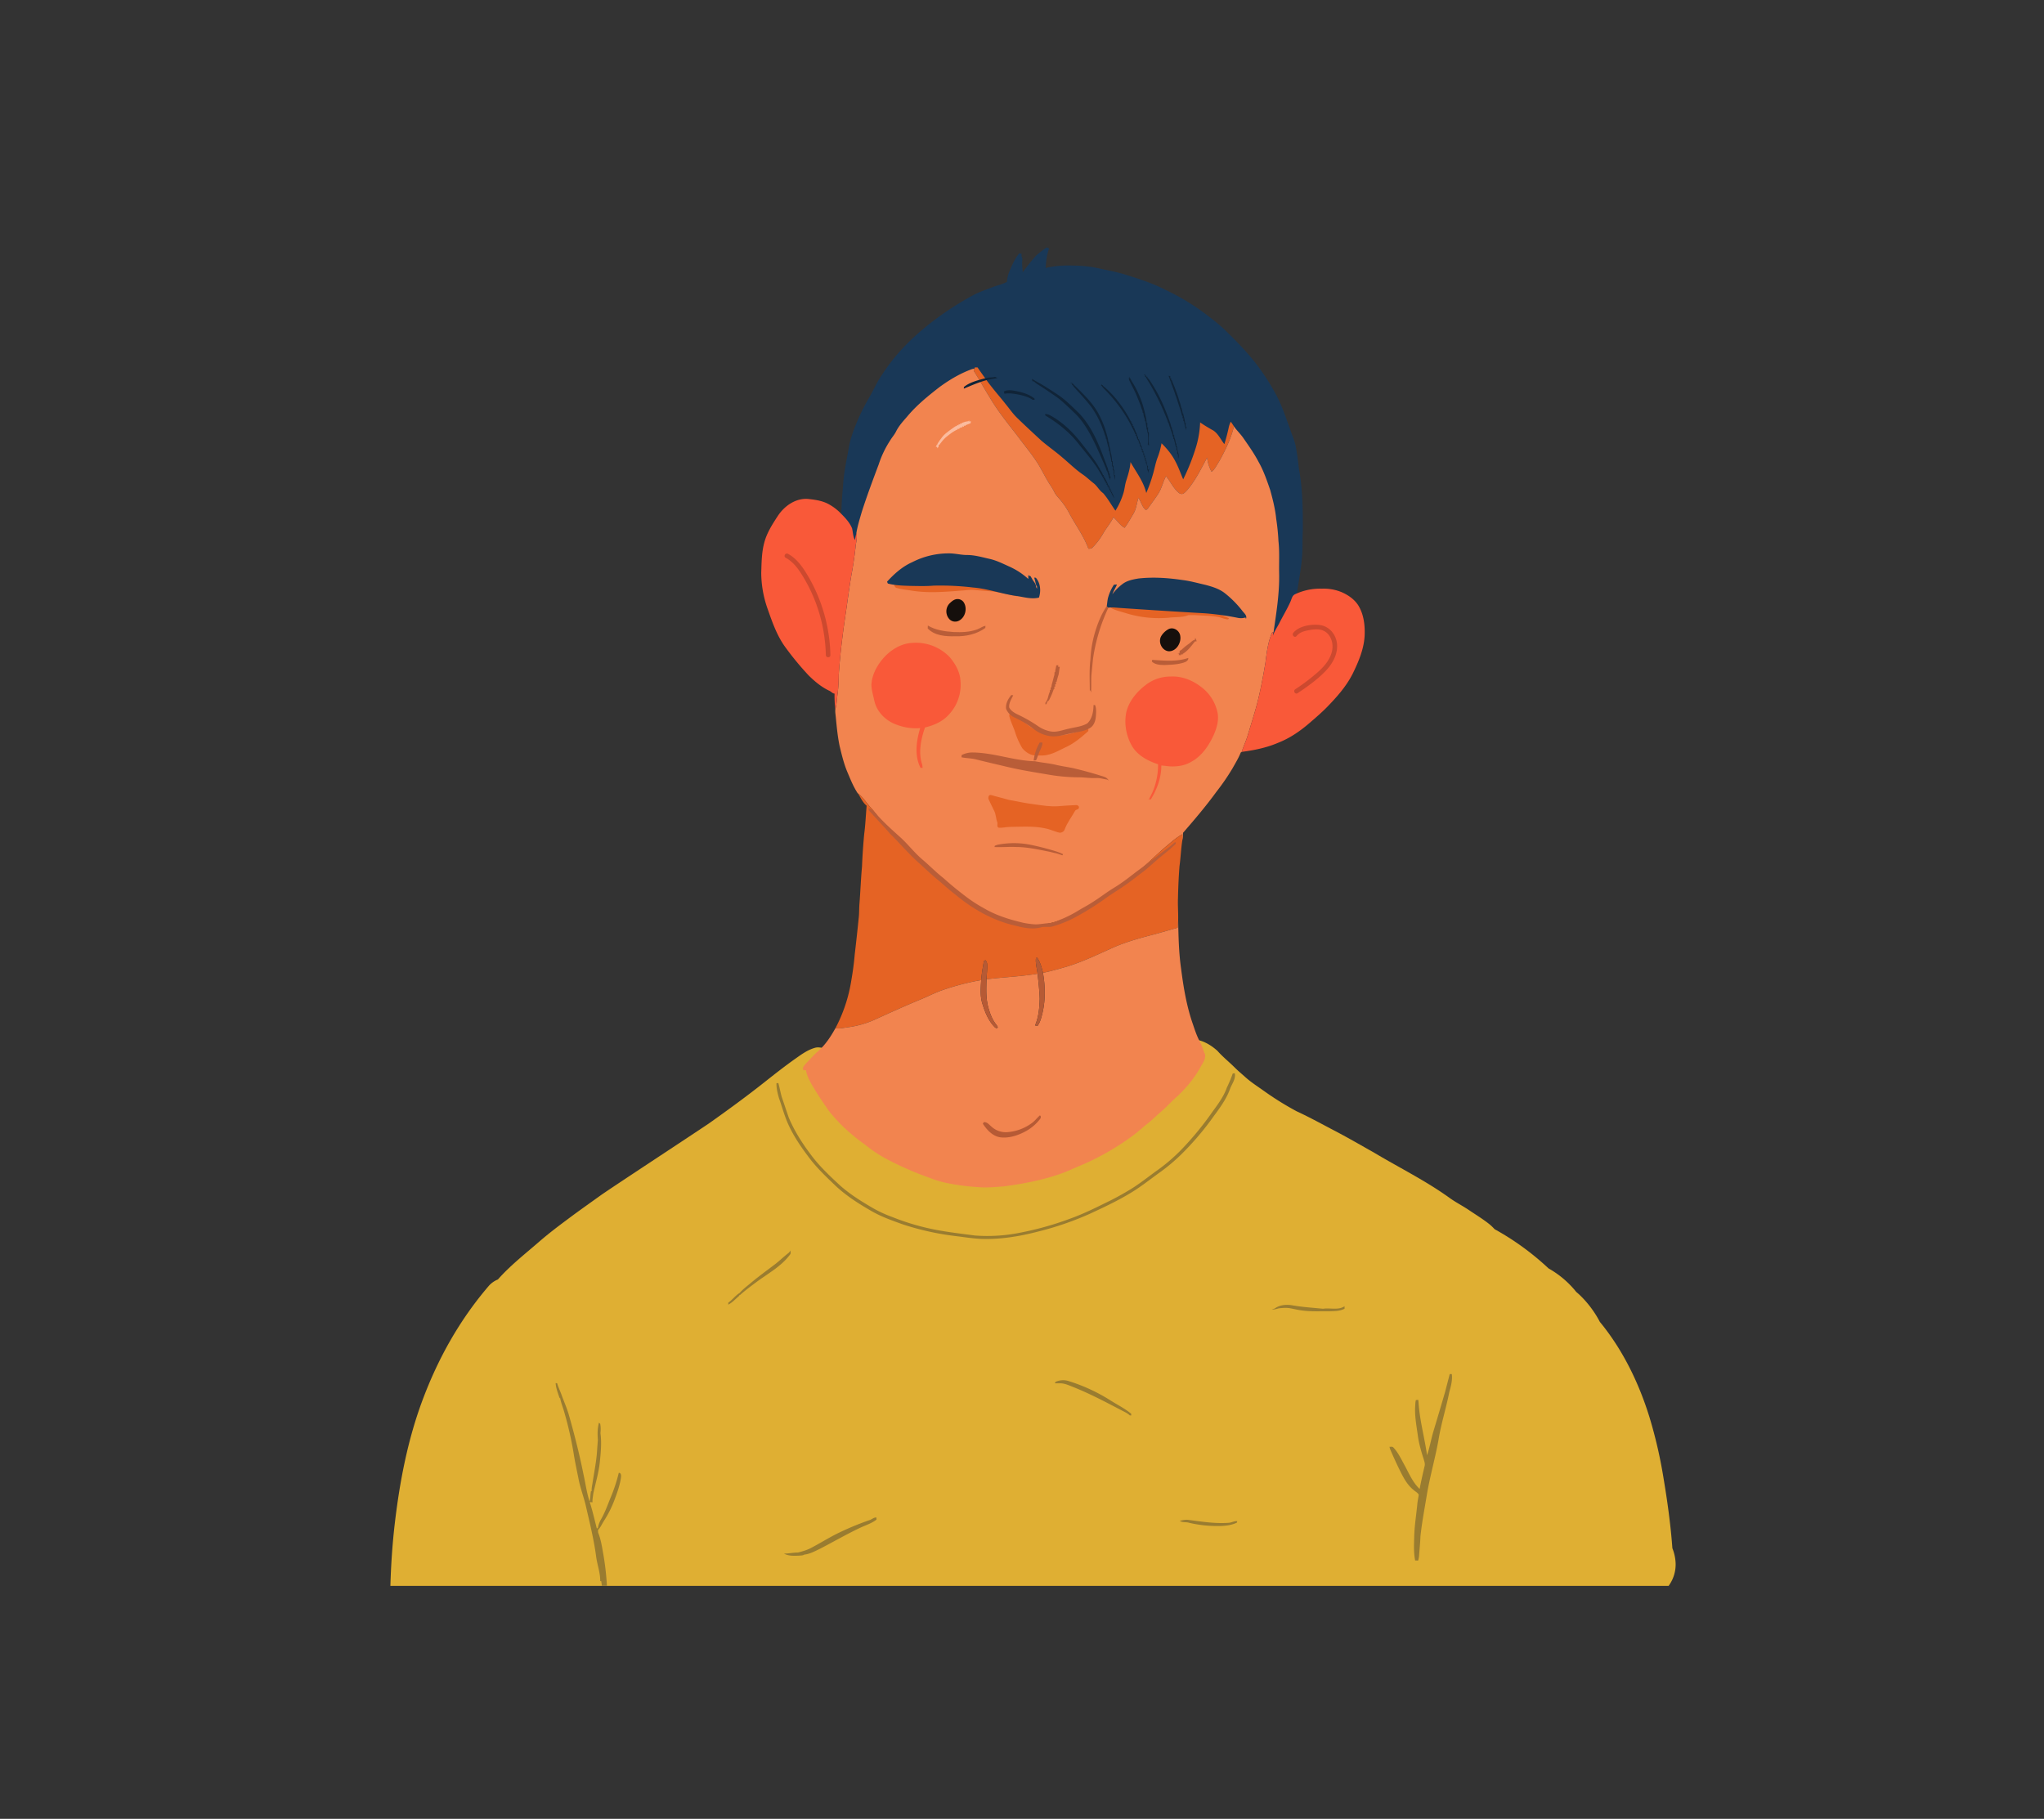 <?xml version="1.0" encoding="utf-8"?>
<svg xmlns="http://www.w3.org/2000/svg" viewBox="0 0 2121 1887.494">
  <rect x="0" y="0" width="2121" height="1887.494" fill="#333333" stroke="none"/>
  <defs>
    <style>.cls-1{fill:#193857}.cls-4{fill:#e56324}.cls-5{fill:#f2844f}.cls-6{fill:#f95939}.cls-7{fill:#b65a35}.cls-8{fill:#997c30}.cls-9{fill:#102438}.cls-11{fill:#150f0c}.cls-12{fill:#b95d38}.cls-13{fill:#cc492f}</style>
  </defs>
  <g id="art">
    <path class="cls-1" d="M1086.032 256.81c.971.216 2.078.351 2.5 1.434-2.397 6.313-3.057 13.128-3.48 19.823a106.425 106.425 0 0 1 28.669-2.428 119.158 119.158 0 0 1 26.176 2.802c9.705 2.102 19.513 3.853 28.995 6.895 13.908 4.362 27.888 8.852 40.832 15.651a232.787 232.787 0 0 1 39.329 23.446c7.722 5.772 15.436 11.623 22.386 18.342 13.725 13.367 27.164 27.204 38.062 43.038a232.012 232.012 0 0 1 14.315 23.143c6.13 11.05 9.983 23.152 14.417 34.934 1.95 6.472 5.008 12.587 6.298 19.258 1.473 7.571 2.468 15.23 3.272 22.904 4.012 21.535 4.171 43.524 4.092 65.353-.621 9.267.071 18.582-.94 27.825-.652 9.25-2.412 18.374-3.765 27.537-1.696 11.313-5.024 22.483-4.705 34.01 1.305.653 2.682 1.537 4.227 1.194 1.974-.095 3.081-1.886 4.243-3.224 6.473-2.101 3.806-12.554 8.041-16.185-2.15 8.63-5.644 16.862-8.917 25.118-3.908 8.32-7.523 16.901-13.167 24.234-5.485 7.157-10.78 14.648-17.945 20.253-9.33 7.706-18.573 16.909-30.913 19.282-9.012.565-18.303.318-26.908-2.707-8.694-3.097-17.173-6.767-25.89-9.792-7.715-2.691-15.54-5.064-23.207-7.89-10.596-3.893-21.575-6.568-32.346-9.896-22.076-6.942-43.34-16.217-65.52-22.864-28.398-8.813-57.974-12.969-87.43-16.464-17.411-2.03-34.941-.852-52.352.502-15.78 1.274-31.566 3.184-46.963 6.958q-15.322 3.678-30.229 8.837c-3.248.82-6.783 2.444-10.103 1.138-2.667-1.075-2.905-4.29-3.558-6.687-3.877-18.2-6.44-36.646-8.79-55.1-2.539-19.226-2.244-38.667-1.663-58.012a298.913 298.913 0 0 1 1.632-34.186c.517-10.93 2.468-21.702 4.538-32.425 1.313-6.56 2.157-13.24 4.235-19.617a206.242 206.242 0 0 1 17.738-39.455c5.039-8.566 8.9-17.81 14.704-25.922 14.17-21.933 33.174-40.323 53.984-55.911a322.25 322.25 0 0 1 39.71-25.515c6.45-3.432 13.4-5.772 20.198-8.391 4.976-1.943 10.302-2.97 15.023-5.533a33.599 33.599 0 0 1 2.683-11.058c2.675-6.56 5.636-13.184 10.222-18.645.581.167 1.735.509 2.317.676l-.128 2.595c1.553 1.927.677 4.38.7 6.6 0 3.32.39 6.624.582 9.936a216.016 216.016 0 0 1 13.932-17.443 133.136 133.136 0 0 1 10.867-8.367Z"/>
    <path d="M841.378 1095.47c-.223-1.153.199-1.528 1.273-1.122.215 1.13-.207 1.505-1.273 1.123Z" style="fill:#fff"/>
    <path d="M1731.464 1645.788a37.717 37.717 0 0 0 7.267-23.964 47.005 47.005 0 0 0-3.36-15.154c-1.777-24.692-5.268-49.47-9.364-73.858a479.417 479.417 0 0 0-14.3-61.794c-10.99-35.677-27.768-70.325-51.594-99.231-.382-.725-.759-1.452-1.156-2.17a107.995 107.995 0 0 0-18.583-24.603 85.064 85.064 0 0 0-4.793-4.345 98.702 98.702 0 0 0-28.703-24.366 277.776 277.776 0 0 0-55.975-40.701 49.433 49.433 0 0 0-6.97-6.41c-6.225-4.785-12.944-8.877-19.432-13.272-6.536-4.434-13.622-7.985-20.047-12.579-24.663-17.825-52.034-31.319-78.106-46.859-13.415-7.61-26.766-15.317-40.411-22.514-13.462-6.998-26.726-14.402-40.523-20.755a312.311 312.311 0 0 1-34.296-21.384c-6.361-4.498-12.961-8.717-18.765-13.94-3.638-3.264-7.412-6.384-10.875-9.824-5.97-5.963-12.618-11.225-18.207-17.57-6.48-5.78-14.306-10.628-23.095-11.655-6.576-.605-13.176.326-19.768.255-14.02 1.592-28.135.764-42.186.223-12.483-.12-24.962-.209-37.433-.74a237 237 0 0 0-23.876.397c-21.5 1.252-43.022 2.118-64.47 4.108-21.327 1.943-42.623 4.22-63.951 6.21a570.425 570.425 0 0 1-58.714 1.258c-22.021-.557-43.985-4.554-66.014-1.99-6.177 1.29-12.108-3.002-18.27-1.147-7.548 2.166-14.004 6.894-20.333 11.385-10.979 7.738-21.51 16.068-32.044 24.393-18.767 14.831-38.07 28.93-57.59 42.735-22.73 15.286-97.35 64.207-111.489 74.03-11.719 8.424-23.55 16.711-35.1 25.389-10.016 7.444-19.963 14.99-29.393 23.19-14.612 12.707-30.06 24.71-42.9 39.26a24.89 24.89 0 0 0-9.398 6.6c-30.19 35.206-52.506 75.006-68.72 118.368-15.408 41.206-23.713 84.431-28.836 128.014-2.538 21.586-3.975 43.287-4.597 65.01Z" style="fill:#dfaf33"/>
    <path class="cls-4" d="M1011.523 381.283c.709-.008 2.134-.016 2.843-.023 3.327 4.967 6.862 9.8 10.357 14.656 6.05 8.216 12.85 15.85 19.162 23.86 3.838 4.665 7.23 9.704 11.6 13.916 8.224 7.969 16.639 15.739 25.038 23.525 7.157 6.138 14.943 11.496 22.052 17.69 7.078 5.939 13.654 12.523 21.328 17.73 3.893 2.682 7.237 6.058 11.01 8.916 3.734 2.93 5.78 7.46 9.729 10.166 4.928 5.565 8.463 12.205 12.81 18.223a75.565 75.565 0 0 0 8.582-19.178c1.034-3.925 1.369-8.01 2.61-11.886 2.039-6.306 4.005-12.722 4.443-19.378 5.852 10.47 13.558 20.206 16.352 32.1a157.15 157.15 0 0 0 6.552-18.12c1.847-5.939 2.835-12.117 4.952-17.976a80.232 80.232 0 0 0 4.347-15.517c5.629 5.59 10.795 11.759 14.394 18.868 3.216 5.955 5.397 12.38 8.08 18.574a222.888 222.888 0 0 0 13.717-34.886 100.34 100.34 0 0 0 3.846-24.178 151.96 151.96 0 0 0 13.605 8.335c5.255 3.408 7.739 9.466 11.56 14.187 1.743-5.66 3.28-11.392 4.506-17.188a23.275 23.275 0 0 1 2.133-6.074c1.195 1.552 2.246 3.208 3.312 4.864-3.144 12.865-8.956 24.966-15.444 36.47-2.444 3.614-4.196 7.905-7.747 10.612a39.04 39.04 0 0 1-4.649-14.728c-5.382 10.007-10.413 20.293-17.204 29.448-2.094 2.651-4.124 5.446-6.815 7.516-1.64 1.36-4.052.835-5.525-.494-5.62-4.673-8.478-11.615-13.12-17.108-3.16 5.827-4.394 12.522-8.009 18.127-3.176 4.968-6.767 9.657-10.158 14.474-.844 1.034-2.094 3.112-3.575 1.814-3.32-3.303-4.203-8.2-6.902-11.95-1.751 5.534-2.157 11.584-5.262 16.632-2.922 4.856-5.637 9.864-9.052 14.401-4.825-2.523-7.563-7.467-11.64-10.898-2.865 6.082-7.403 11.121-10.691 16.94a68.44 68.44 0 0 1-10.986 14.458c-1.083 1.218-2.747 1.25-4.236 1.25-4.792-13.032-13.136-24.25-19.656-36.398a78.514 78.514 0 0 0-9.171-13.868c-2.118-2.644-4.705-4.96-6.266-8.01a57.572 57.572 0 0 0-4.1-7.14c-4.983-7.436-8.749-15.596-13.414-23.223-5.764-8.965-12.587-17.172-18.94-25.707-10.548-13.94-21.909-27.37-30.738-42.512-5.772-9.124-10.819-18.685-16.758-27.697.239-.796 1.043-3.304 1.138-3.615Z"/>
    <path class="cls-5" d="M1008.88 382.955c.566-.111 1.688-.326 2.245-.43-.254.789-.501 1.577-.74 2.373 5.939 9.012 10.986 18.573 16.758 27.697 8.83 15.142 20.19 28.572 30.738 42.512 6.353 8.535 13.176 16.742 18.94 25.707 4.665 7.627 8.43 15.787 13.414 23.222a57.572 57.572 0 0 1 4.1 7.142c1.56 3.049 4.148 5.365 6.266 8.009a78.514 78.514 0 0 1 9.171 13.868c6.52 12.149 14.863 23.366 19.656 36.398 1.489 0 3.153-.031 4.235-1.25a68.44 68.44 0 0 0 10.987-14.457c3.288-5.82 7.826-10.86 10.692-16.941 4.076 3.43 6.814 8.375 11.639 10.899 3.415-4.538 6.13-9.546 9.052-14.402 3.105-5.048 3.51-11.098 5.262-16.631 2.699 3.75 3.582 8.646 6.902 11.95 1.481 1.297 2.731-.78 3.575-1.815 3.391-4.817 6.982-9.506 10.158-14.474 3.615-5.605 4.849-12.3 8.01-18.127 4.64 5.493 7.499 12.435 13.12 17.108 1.472 1.33 3.884 1.855 5.524.494 2.691-2.07 4.721-4.865 6.815-7.516 6.791-9.155 11.822-19.441 17.204-29.448a39.04 39.04 0 0 0 4.65 14.728c3.55-2.707 5.302-6.998 7.746-10.612 6.488-11.504 12.3-23.605 15.444-36.47 2.946 4.259 6.783 7.81 9.729 12.077 5.557 8.033 11.233 16.018 15.779 24.688 5.254 9.218 8.67 19.313 12.117 29.304 2.69 9.8 5.206 19.72 6.21 29.855a228.159 228.159 0 0 1 2.348 23.262c1.218 10.851.478 21.79.685 32.68.525 20.78-2.85 41.367-5.812 61.859 0 0-1.083.008-1.377.008-4.435 9.967-5.653 20.906-7.03 31.606-2.412 14.425-5.135 28.811-8.757 42.99-2.826 10.31-6.01 20.516-9.14 30.746-1.735 6.409-4.705 12.38-6.68 18.709-.246.159-.755.493-1.002.66-2.27 5.669-5.47 10.907-8.455 16.225a229.465 229.465 0 0 1-16.83 24.537c-10.755 14.823-22.657 28.771-34.639 42.6-.151 2.38.335 4.864-.613 7.18.048-1.902-.032-3.797-.12-5.684-6.726 3.647-12.331 8.98-18.238 13.79-15.437 13.485-29.64 28.516-46.676 40.084-7.667 5.047-14.745 10.954-22.674 15.588-6.226 3.86-12.276 8.016-18.685 11.583a107.437 107.437 0 0 1-19.138 7.874c-8.734 2.643-17.579 5.238-26.734 5.827-9.147.916-18.207-1.09-27.068-3.12a118.01 118.01 0 0 1-23.963-10.23c-11.83-5.98-23.278-12.938-33.222-21.774-17.928-15.469-34.702-32.187-51.469-48.882-9.418-8.32-17.944-17.578-26.263-26.964-2.978-3.686-5.581-7.683-8.877-11.098-4.634-4.976-8.129-11.178-13.685-15.19l-.168-.096c-4.195-6.377-7.133-13.47-10.063-20.484-4.052-9.155-6.376-18.915-8.71-28.604-2.053-9.904-2.992-19.99-3.964-30.046-.246-2.69-.764-5.405-.453-8.104 1.584-5.398 1.552-11.074 2.444-16.591a161.356 161.356 0 0 0 1.098-19.107c1.338-20.532 3.87-40.96 6.863-61.309 2.364-15.413 4.163-30.913 7.006-46.254 1.448-8.447 2.738-16.925 3.606-25.46.422-4.65 2.11-9.33.796-13.988 1.202-7.34 3.463-14.529 5.517-21.686 5.35-16.766 11.536-33.246 17.706-49.717a103.853 103.853 0 0 1 11.91-24.839c1.87-3.129 4.362-5.852 6.002-9.116 2.795-5.676 7.07-10.42 11.21-15.134 9.84-11.941 21.94-21.742 34.113-31.191 10.405-7.595 21.639-14.243 33.803-18.598Z"/>
    <path class="cls-6" d="M807.057 535.507c7.055-10.798 19.417-19.33 32.776-17.57 6.902.796 13.996 1.887 20.15 5.318a52.318 52.318 0 0 1 12.626 9.657c4.554 4.545 9.148 9.386 11.584 15.444.915 4.005.939 8.368 2.897 12.054.55-2.389.924-4.809 1.529-7.174 1.314 4.658-.374 9.339-.796 13.988-.868 8.535-2.158 17.013-3.606 25.46-2.843 15.341-4.642 30.842-7.006 46.254-2.994 20.35-5.525 40.777-6.863 61.31a161.356 161.356 0 0 1-1.098 19.106c-.892 5.517-.86 11.193-2.445 16.591a107.068 107.068 0 0 1-.796-16.13c-2.205-.11-3.526-2.165-5.453-2.96-8.113-3.798-15.07-9.666-21.424-15.891a307.37 307.37 0 0 1-24.79-30.125c-8.527-12.038-13.304-26.129-18.144-39.918a113.22 113.22 0 0 1-6.282-36.525c.359-10.613.383-21.36 3.249-31.67 2.683-9.927 8.32-18.69 13.892-27.219Z"/>
    <path class="cls-4" d="M953.463 602.73a171.599 171.599 0 0 1 55.083 1.816c3.487.693 7.061 1.154 10.39 2.508 3.868 1.576 8.191 1.003 12.18 2.102 2.03.931 3.797 2.547 6.146 2.69 6.4 1.426 13.574 1.529 18.86 5.892-.191.27-.581.804-.78 1.067-7.404-1.314-14.625-3.567-22.085-4.554-7.396-1.027-14.871-1.274-22.29-2.006-4.523-.486-9.005.453-13.503.644-17.172 1.33-34.56 2.81-51.676.008-5.071-.844-10.246-1.234-15.19-2.707-2.062-.342-2.555-2.61-3.089-4.283 2.357-.676 4.554-2.22 7.11-1.958a108.832 108.832 0 0 0 18.844-1.218Z"/>
    <path class="cls-6" d="M1343.79 616.703a60.672 60.672 0 0 1 27.864-5.796 49.024 49.024 0 0 1 19.92 3.36c7.546 3.168 14.743 8.16 18.763 15.484 4.745 8.598 6.02 18.653 5.756 28.342-.334 14.442-6.098 28.023-12.332 40.817-6.758 13.494-16.933 24.847-27.417 35.546-5.55 5.597-11.552 10.708-17.507 15.859-9.65 8.351-20.349 15.715-32.283 20.404-12.06 5.215-25.053 7.874-38.038 9.554 1.974-6.33 4.944-12.3 6.68-18.709 3.128-10.23 6.313-20.436 9.139-30.746 3.622-14.179 6.345-28.565 8.757-42.99 1.377-10.7 2.595-21.639 7.03-31.606h1.17c-.151 1.146-.263 2.309-.39 3.471 1.568-4.864 4.61-9.036 6.886-13.574 3.655-7.22 7.882-14.139 11.186-21.535 1.337-2.77 1.677-6.394 4.816-7.881Z"/>
    <path class="cls-4" d="M1152.93 628.891c3.367.255 6.679 1.187 10.094.932 14.856.756 29.735.326 44.599.51 6.663-.025 13.303.891 19.974.565a74.26 74.26 0 0 1 20.628 1.767c9.442 1.425 18.47 4.896 27.06 8.988a1.852 1.852 0 0 1-2.277.987c-3.288-.493-6.33-1.958-9.61-2.476a90.372 90.372 0 0 0-11.153-1.17c-6.393-.207-12.786-.947-19.186-.581-6.33 2.523-13.264 1.743-19.903 2.58a115.435 115.435 0 0 1-44.471-4.57c-4.801-1.537-9.785-2.612-14.378-4.713-.956-.486-2.906-1.816-1.378-2.819ZM1049.474 739.583c1.796-.25 3.145 1.226 4.467 2.198 5.548 4.824 11.01 9.84 17.3 13.709a86.144 86.144 0 0 0 16.4 6.568c9.13 2.635 18.795.652 27.704-1.92 4.14-1.066 7.778-3.51 11.926-4.513 2.3-.302 2.826 2.834 1.09 3.917-6.838 6.034-13.971 11.99-22.33 15.819-6.322 2.97-12.436 6.663-19.362 8.048-3.654.836-7.42.637-11.138.637-5.835.128-11.249-3.288-14.792-7.722a77.244 77.244 0 0 1-7.579-17.116c-1.727-5.12-4.235-9.976-5.62-15.206-.574-1.672-.131-4.131 1.934-4.419ZM890.163 823.279c5.557 4.012 9.052 10.214 13.686 15.19 3.296 3.415 5.899 7.412 8.876 11.098 8.32 9.386 16.846 18.645 26.264 26.964 16.766 16.695 33.54 33.413 51.47 48.882 9.943 8.836 21.39 15.794 33.221 21.773a118.01 118.01 0 0 0 23.963 10.23c8.86 2.03 17.92 4.037 27.068 3.121 9.155-.589 18-3.184 26.734-5.827a107.437 107.437 0 0 0 19.138-7.874c6.41-3.567 12.46-7.722 18.685-11.583 7.93-4.634 15.007-10.54 22.673-15.588 17.037-11.568 31.24-26.599 46.677-40.085 5.907-4.808 11.512-10.142 18.239-13.788.087 1.886.167 3.781.12 5.684-1.498 9.036-1.784 18.199-3.026 27.267-.876 11.042-1.361 22.108-1.592 33.19-.319 7.61.358 15.222.183 22.848-.088 2.651-.303 5.302-.533 7.954q-11.548 3.355-23.104 6.6c-13.996 3.598-28.007 7.38-41.366 12.936-16.098 7.133-31.948 14.943-48.754 20.325-8.773 2.595-17.586 5.08-26.527 6.998-1.321-5.438-2.746-11.09-6.01-15.715-.319.095-.956.278-1.274.374-.669 5.493 1.106 10.835 1.704 16.24-17.547 2.922-35.356 3.567-52.99 5.756.2-5.278.923-10.556.597-15.842.04-1.553-.916-2.795-1.728-3.997-.405.255-1.21.772-1.616 1.035-1.106 6.52-2.284 13.056-2.81 19.664a253.487 253.487 0 0 0-40.522 10.54c-7.42 2.596-14.402 6.234-21.647 9.26-16.575 6.822-32.887 14.258-49.207 21.67a100.104 100.104 0 0 1-27.355 7.539c-4.116.525-8.296 1.728-12.435.78a158.099 158.099 0 0 0 16.264-48.523c1.6-9.147 2.89-18.343 3.67-27.593q2.246-19.107 4.172-38.238c.573-4.72.366-9.49.724-14.218 1.06-13.009 1.481-26.041 2.691-39.034.43-11.193 1.234-22.355 2.245-33.5 1.314-9.848 1.696-19.776 2.556-29.664-4.156-3.351-6.186-8.518-9.124-12.85Z"/>
    <path class="cls-4" d="M1026.761 825.235c1.911-.677 3.885.637 5.772.987 4.912 1.13 9.713 2.707 14.617 3.909 8.837 1.648 17.634 3.543 26.566 4.61 8.12 1.154 16.305 2.539 24.536 1.886 6.107-.589 12.253-.828 18.383-1.138 1.536-.207 3.415 1.154 2.914 2.842-.263 2.03-3.121 1.489-3.957 3.12-3.646 6.457-8.296 12.42-10.875 19.434-.59 2.014-2.866 3.184-4.817 3.32-3.399-.542-6.52-2.094-9.792-3.081-13.566-4.466-28.015-3.113-42.043-3.01-3.909.04-7.746 1.17-11.655.868-2.54-.875-.883-3.813-1.544-5.676-1.489-3.821-1.29-8.105-3.209-11.783-2.11-4.147-4.044-8.383-6.042-12.578-.096-1.226 0-3.034 1.146-3.71Z"/>
    <path class="cls-5" d="M1222.008 962.735c.231-2.652.446-5.303.534-7.954.326 16.926.653 33.891 3.08 50.68 2.485 19.53 5.773 39.098 12.325 57.735 2.022 6.003 4.028 12.054 7.045 17.658 2.333 4.283 3.495 9.052 5.501 13.486.653 4.57-2.141 8.535-4.354 12.253-6.123 11.607-14.689 21.79-24.139 30.825-6.416 5.47-11.917 11.918-18.398 17.316-4.323 3.63-8.216 7.762-12.714 11.201-5.079 3.901-9.665 8.423-14.855 12.189a263.947 263.947 0 0 1-40.539 24.822c-7.658 3.989-15.739 7.062-23.588 10.62-22.371 9.817-46.565 14.434-70.648 17.666-8.741.574-17.498 1.577-26.256.701a229.042 229.042 0 0 1-33.476-4.434 114.58 114.58 0 0 1-17.762-5.502 332.76 332.76 0 0 1-42.68-18.637 135.043 135.043 0 0 1-22.625-14.855 208.795 208.795 0 0 1-26.415-22.116c-5.063-5.565-10.493-10.883-14.505-17.292-5.175-7.364-10.04-14.943-14.673-22.657-2.786-5.048-5.756-10.23-6.584-16.026l-2.245.374c-2.22-2.285.486-4.936 1.959-6.735 4.323-4.442 8.32-9.227 13.048-13.255 7.531-6.656 13.096-15.166 17.92-23.9 4.14.948 8.32-.255 12.436-.78a100.104 100.104 0 0 0 27.354-7.54c16.32-7.41 32.633-14.847 49.208-21.67 7.245-3.025 14.227-6.663 21.647-9.258a253.487 253.487 0 0 1 40.522-10.54c-.438 8.104-1.242 16.447 1.218 24.336 2.62 8.67 6.122 17.46 12.491 24.107.796.963 2.604 2.213 3.471.629-.087-1.258-1.178-2.166-1.791-3.177-4.028-5.087-6.218-11.313-7.977-17.475-2.643-9.529-2.11-19.512-1.855-29.28 17.634-2.19 35.443-2.835 52.99-5.757.923 8.567 1.87 17.149 2.189 25.763-.231 9.45-1.051 19.122-4.825 27.904.876.119 1.76.254 2.66.326 2.802-3.853 3.876-8.63 5.023-13.176 3.232-13.669 2.945-27.943.533-41.716 8.94-1.919 17.754-4.403 26.527-6.998 16.806-5.382 32.656-13.192 48.754-20.325 13.359-5.557 27.37-9.338 41.366-12.937q11.56-3.26 23.103-6.6Z"/>
    <path class="cls-7" d="M1074.974 994.253c.318-.096.955-.279 1.274-.375 3.264 4.626 4.689 10.278 6.01 15.716 2.412 13.773 2.7 28.047-.533 41.716-1.146 4.546-2.221 9.323-5.024 13.176-.9-.072-1.783-.207-2.659-.326 3.774-8.782 4.594-18.454 4.825-27.904-.319-8.614-1.266-17.196-2.19-25.763-.597-5.405-2.372-10.747-1.703-16.24ZM1022.558 996.41c.812 1.202 1.767 2.444 1.727 3.997.326 5.286-.398 10.564-.597 15.842-.255 9.769-.788 19.752 1.855 29.282 1.76 6.161 3.949 12.387 7.977 17.474.613 1.011 1.704 1.919 1.791 3.177-.867 1.584-2.675.334-3.47-.63-6.37-6.647-9.872-15.436-12.492-24.106-2.46-7.89-1.656-16.232-1.218-24.337.526-6.608 1.704-13.144 2.81-19.664.406-.263 1.21-.78 1.616-1.035ZM1078.986 1157.544c1.425.342 1.21 2.715.327 3.606a47.17 47.17 0 0 1-13.94 12.268c-8.248 4.634-17.778 8.002-27.347 6.855-8.065-1.202-13.868-7.61-18.128-14.075.231-.406.685-1.226.916-1.64 3.622-.414 5.772 2.858 8.288 4.84a21.825 21.825 0 0 0 16.16 5.51 49.02 49.02 0 0 0 25.604-9.546c3.041-2.253 5.318-5.318 8.12-7.818Z"/>
    <path class="cls-8" d="M1255.93 1163.244c7.564-10.644 16.122-20.946 20.517-33.413 1.958-5.206 6.066-10.15 4.864-16.034-.724.072-1.433.144-2.134.231a132.733 132.733 0 0 1-6.114 14.64c-3.717 10.725-11.098 19.53-17.49 28.725a324.37 324.37 0 0 1-28.915 34.838 183.315 183.315 0 0 1-26.989 23.143c-8.94 6.48-17.578 13.406-27.028 19.147-6.512 3.932-13.16 7.658-19.95 11.09-14.06 6.933-28.087 14.05-42.887 19.305a324.133 324.133 0 0 1-51.039 14.282 171.098 171.098 0 0 1-47.027 2.978c-12.714-1.704-25.475-3.145-38.094-5.454a246.037 246.037 0 0 1-47.767-13.756 127.971 127.971 0 0 1-21.566-10.119c-11.369-6.671-22.618-13.74-32.49-22.522-11.042-10.206-22.068-20.596-30.969-32.784-8.837-11.783-16.79-24.361-22.466-37.99q-3.678-10.808-7.325-21.631c-1.257-4.61-2.077-9.323-3.375-13.916-.486.016-1.457.031-1.943.04-.214 5.333 1.17 10.556 2.604 15.651 2.58 7.189 4.622 14.572 7.372 21.702 5.46 14.16 14.035 26.925 23.143 39.026 8.264 11.21 18.422 20.826 28.469 30.403 11.058 10.302 23.891 18.446 36.948 25.954 10.381 6.003 21.742 9.951 32.983 13.988a283.085 283.085 0 0 0 55.425 12.108c8.758 1.107 17.499 2.476 26.328 2.85 19.6.542 39.113-2.698 58.045-7.618a320 320 0 0 0 53.268-18.223c14.17-6.552 28.357-13.176 41.764-21.217 11.21-6.56 21.304-14.792 31.86-22.315a189.164 189.164 0 0 0 21.973-18.526 300.928 300.928 0 0 0 30.006-34.583ZM820.113 1301.49c.63-1.17.088-2.635.247-3.87a11.267 11.267 0 0 1-2.181 2.723c-4.934 3.775-9.363 8.168-14.322 11.926-8.288 6.33-16.76 12.415-24.744 19.123-3.974 3.339-8.184 6.472-11.623 10.381-4.426 2.691-7.507 7.117-11.767 10.095-.007.51-.015 1.529-.023 2.038 4.362-2.237 7.698-6.066 11.432-9.187l-.056-.733.677.072c5.254-4.673 10.883-8.925 16.535-13.112 12.332-9.283 26.614-16.663 35.825-29.456ZM1372.864 1358.173c-10.485-1.043-21.025-1.704-31.423-3.487-6.265-1.138-13.302-.708-18.589 3.16a19.366 19.366 0 0 1-3.168 1.028c2.508.334 4.936-.51 7.332-1.139 3.98-.414 8.041-.764 12.005-.016 4.212.788 8.376 1.847 12.65 2.31 9.076 1.193 18.248.644 27.38.78 5.429-.248 11.272.007 16.176-2.7a69.389 69.389 0 0 1-.024-2.563c-6.592 4.458-14.975 1.449-22.339 2.627ZM1506.524 1426.026q-1.098-.072-2.173-.096-2.4 9.267-4.809 18.534c-3.845 13.327-7.818 26.614-11.814 39.901-2.611 8.527-4.052 17.38-6.918 25.826-2.452-17.578-7.277-34.828-8.662-52.535-.13-1.67-.239-3.312-.438-4.936-.852.064-1.696.143-2.523.239a21.755 21.755 0 0 0-.566 4.729c-.963 10.85 1.186 21.662 2.667 32.378 1.099 8.223 3.502 16.189 5.979 24.098.766 2.445 1.743 5.055.915 7.643-1.815 7.77-3.614 15.532-5.047 23.382-7.412-6.958-11.177-16.552-16.01-25.261-3.343-6.082-6.297-12.531-11.121-17.61-.956-1.393-2.771-.772-4.156-.868a17.123 17.123 0 0 0 .788 2.762c3.328 7.723 6.783 15.39 10.572 22.905 3.44 7.006 7.34 14.075 13.534 19.043 1.8 1.648 4.267 2.746 5.438 4.976-.398 3.216-1.17 6.384-1.457 9.625-1.027 10.914-2.834 21.765-3.2 32.744-.24 8.622-.765 17.371.93 25.897 1.012.024 2.039.064 3.074.136a21.932 21.932 0 0 0 1.043-5.47c.446-6.607 1.178-13.2 1.385-19.815 1.68-15.38 4.642-30.594 7.125-45.864 3.296-18.24 8.4-36.096 11.648-54.343 2.69-16.623 7.873-32.704 11.13-49.2 1.695-6.09 3.447-12.451 2.666-18.82ZM1109.764 1433.494a19.169 19.169 0 0 0-14.569.589c-.127.366-.398 1.098-.533 1.465 1.839-.008 3.685 0 5.533.007 4.697.02 8.988 2.118 13.263 3.766 17.188 6.839 33.556 15.5 49.924 24.05 3.042 1.689 6.377 2.97 8.917 5.43.374.032 1.123.104 1.497.144.008-.438.031-1.314.04-1.76-6.6-5.589-14.49-9.354-21.735-14.02a182.386 182.386 0 0 0-42.337-19.671ZM581.167 1450.411c.733 4.562 2.54 8.893 3.845 13.327a362.172 362.172 0 0 1 10.246 44.583c1.42 9.043 3.4 18 5.183 26.988 1.783 8.948 5.024 17.514 7.213 26.351 4.084 17.825 8.562 35.614 10.954 53.754 1.128 8.548 4.34 16.766 4.228 25.468.254-.016.764-.032 1.011-.048.309 1.644.514 3.297.671 4.954h5.264a60.557 60.557 0 0 0-.171-2.916 281.45 281.45 0 0 0-4.013-32.513c-1.179-6.737-2.34-13.542-4.936-19.887l-.159-2.667c2.675-2.643 4.076-6.202 6.082-9.315a114.965 114.965 0 0 0 11.815-24.01c2.501-6.734 4.864-13.606 5.931-20.74.263-2.054.517-5.174-2.23-5.318a169.67 169.67 0 0 1-8.828 26.55c-3.035 7.433-5.684 15.063-9.769 22.014a26.975 26.975 0 0 0-3.136 9.051l-1.139-.063c-2.308-9.108-4.418-18.28-7.276-27.243.947.143 1.919.207 2.882.318-.279-2.978.486-5.883.772-8.813 2.3-11.034 5.7-21.861 6.815-33.11 1.05-9.92 1.998-20.039.637-29.934a31.265 31.265 0 0 0-.24-9.633l-1.297-1.17c-1.624 5.731-1.592 11.885-1.146 17.792-.175 3.408-.542 6.807-.733 10.23-.66 11.321-2.905 22.467-4.657 33.652-.422 3.177-1.322 6.361-.995 9.61l-.677-.518c-.828 3.67-.525 7.5-1.497 11.138-2.977-9.02-4.171-18.494-6.24-27.737-4.117-20.62-9.252-41.016-15.008-61.237-2.014-7.468-5.262-14.505-7.85-21.774-1.448-4.06-3.423-7.921-4.585-12.077-.398-.04-1.186-.127-1.585-.175.375 5.509 2.516 10.676 4.188 15.882ZM901.97 1577.63a290.999 290.999 0 0 0-34.759 14.625c-8.367 4.283-16.352 9.259-24.671 13.63-4.506 2.555-9.482 3.98-14.457 5.27-4.889.008-9.697 1.075-14.593 1.13 4.872 2.588 10.596 2.365 15.946 2.086 1.711-.183 3.59-.016 5.071-1.043 5.772-.62 10.979-3.487 16.13-5.947 13.947-7.189 27.51-15.09 41.716-21.813 5.78-2.736 12.077-4.594 17.172-8.582-.048-.757-.095-1.497-.135-2.214-2.803-.151-4.833 2.15-7.42 2.858ZM1274.592 1580.337c-13.908.98-27.753-1.282-41.494-3.065-2.993-.422-5.939.319-8.837.963 2.74 2.054 6.338 1.027 9.45 2.007a126.512 126.512 0 0 0 27.291 3.391c7.595.12 15.524-.111 22.483-3.519.095-.374.294-1.13.398-1.504-3.257-.335-6.09 1.671-9.291 1.727Z"/>
    <path class="cls-9" d="M1187.95 388.409c.375.477.765.955 1.155 1.44.207.32.62.956.828 1.274l.74-.175c-.016.27-.04.812-.055 1.083a13.067 13.067 0 0 1 2.54 2.874 164.659 164.659 0 0 1 15.213 28.421q.788 1.97 1.6 3.949 1.254 3.153 2.404 6.36c1.155 3.25 2.532 6.465 3.09 9.897l.644.008c-.032.605-.087 1.807-.12 2.404l.662.008c.398 1.863.891 3.71 1.13 5.612l.629-.119c.016.534.04 1.608.056 2.15.398 1.066.748 2.133 1.122 3.224.223 1.178.366 2.364.534 3.574l.66-.183a443.475 443.475 0 0 0-.063 3.344l.764-.175c.056 1.003.12 2.022.2 3.033.516 1.72.827 3.495 1.376 5.215a11.618 11.618 0 0 1-.493 4.562 45.185 45.185 0 0 1-.191-4.976l-.749.127c-.024-1.37-.047-2.739-.04-4.1l-.835.279c.015-1.163.047-2.325.087-3.48l-.645.271c-.326-1.854-.804-3.67-1.282-5.485a25.772 25.772 0 0 1-.716-3.535l-.709.295c.04-.645.12-1.927.168-2.564l-.836-.047c-.032-.518-.088-1.537-.12-2.046-1.313-3.113-2.229-6.361-3.407-9.506a44.905 44.905 0 0 1-.756-2.635l-.39-.111c-.383-1.219-.797-2.429-1.179-3.639a130.431 130.431 0 0 1-1.664-3.956c-.549-1.322-1.098-2.644-1.632-3.957a259.214 259.214 0 0 0-15.007-29.64c-1.377-2.15-2.698-4.338-3.908-6.575-.2-.048-.597-.136-.796-.184l.43-1.52-1.442.127c.255-.23.749-.692 1.004-.923ZM1212.59 390.025c.438.056 1.314.175 1.752.239.016.597.04 1.799.056 2.404l1.074-.16c-.111.407-.318 1.227-.422 1.633l.789.048c.629 1.759 1.337 3.494 2.046 5.238.875 2.086 1.663 4.22 2.444 6.353a103.22 103.22 0 0 1 3.184 9.466c.27.82.55 1.64.828 2.468a31.867 31.867 0 0 1 1.465 5.891l.525.024c.064.517.191 1.552.247 2.07a30.244 30.244 0 0 1 .804 3.527l.39-.048c.542 3.248 1.823 6.353 1.895 9.68l.677-.19-.072 4.25.987-.302c-.159 1.29-.326 2.572-.501 3.861-.136-.78-.406-2.34-.542-3.113l-.485.128c-.271-2.174-.812-4.291-1.147-6.44l-.684.023c.008-1.082.024-2.157.055-3.224l-.939.19.191-2.499-.653-.111c-.557-2.54-1.369-5.008-2.157-7.484-.271-.812-3.423-10.397-3.917-12.005-.31-.78-.605-1.568-.884-2.349-.263-.804-.51-1.6-.748-2.396-1.107-2.89-2.07-5.843-3.264-8.694a50.138 50.138 0 0 1-.63-2.786l-.421.103a44.212 44.212 0 0 0-1.943-5.795ZM1024.548 392.103c2.649-.56 5.405-.295 8.025-1.027.613.286 1.839.86 2.444 1.154-.645.16-1.95.486-2.604.645-2.905.55-5.835.94-8.709 1.616-8.128 2.197-15.85 5.573-23.573 8.853.024-.438.08-1.306.111-1.744 5.828-4.769 13.32-6.607 20.405-8.638 1.297-.294 2.59-.582 3.9-.86ZM1171.797 394.61a4.17 4.17 0 0 1 .112-3.733l.175 1.711.7-.047a147.12 147.12 0 0 0 2.03 3.82c1.633 2.469 3.01 5.088 4.411 7.691a116.942 116.942 0 0 1 5.223 12.102c.278.78.549 1.568.836 2.356a185.195 185.195 0 0 1 1.624 5.549c.286 1.05.541 2.11.843 3.168.24 1.083.438 2.174.661 3.264a30.47 30.47 0 0 1 1.433 8.352l.693-.12c-.008 1.648-.008 3.296-.016 4.952l.844-.295c-.032 1.688-.048 3.376-.08 5.072l.796-.175c.223 4.792-.334 9.64.327 14.393-.518-.605-1.25-1.17-1.274-2.046l-1.162 1.473c.47-.62.915-1.258 1.337-1.918a82.537 82.537 0 0 0-.127-10.024 10.731 10.731 0 0 1-.772-4.386l-.534.151c-.12-3.01-1.13-5.891-1.098-8.908l-.733.294c-.008-.541-.008-1.632-.008-2.173a70.416 70.416 0 0 1-1.162-3.209 67.62 67.62 0 0 1-.565-3.526l-.598-.032-.127-2.023c-.366-.796-.716-1.6-1.05-2.396-.256-.804-.494-1.608-.725-2.404q-2.52-6.89-5.486-13.606c-2.03-4.514-4.482-8.829-6.528-13.327ZM1070.89 393.161c1.711 1.107 3.479 2.126 5.262 3.13q2.818 1.492 5.58 3.144c5.319 3.168 10.478 6.584 15.653 9.975 8.319 5.51 15.285 12.738 22.458 19.609 12.873 13.51 20.006 31.16 26.423 48.387.836 2.11 1.632 4.244 2.34 6.417.319.756.645 1.52.988 2.293.183.94.358 1.879.533 2.826l.669-.064c-.024.621-.088 1.863-.112 2.484l.868-.031a218.651 218.651 0 0 0-.072 3.256l.972-.168c-.12 1.131-.9 6.305-.892 1.585l-.597.015c-.493-2.444-1.393-4.768-2.094-7.14l-.35-.08c-.414-1.218-.844-2.412-1.258-3.614q-.872-1.971-1.672-3.965c-6.727-15.087-12.977-30.627-22.872-43.986-3.758-5.182-8.519-9.497-13.144-13.884-4.347-3.949-8.518-8.136-13.367-11.48-6.448-4.514-12.977-8.924-19.632-13.128a17.018 17.018 0 0 1-3.527-2.858c-.438-.08-1.305-.247-1.735-.326-.144-.796-.287-1.6-.422-2.397Z"/>
    <path class="cls-9" d="M1110.353 397.405c1.25-.056 2.595-.08 3.296 1.178 9.856 9.776 20.42 19.37 26.83 31.892a99.389 99.389 0 0 1 6.663 15.867 317.08 317.08 0 0 1 1.592 5.541c.279 1.05.533 2.11.844 3.168.239 1.203.382 2.42.55 3.647l.533.016c.063.955.135 1.902.215 2.866a55.372 55.372 0 0 1 1.68 7.905 34.998 34.998 0 0 1 1.408 9.25l.765-.23c-.032 1.672-.048 3.336-.088 5.016l.9-.406a260.196 260.196 0 0 0-.152 4.323l.813-.08c.015 1.887.031 3.781.007 5.684l.805-.111c-.016 1.76-.016 3.519-.136 5.286a50.585 50.585 0 0 0-1.194-5.676 62.492 62.492 0 0 1-.16-4.721l-.803.39c.016-1.425.008-2.85.048-4.267l-.805.119c-.032-1.64-.063-3.28-.047-4.912l-.693.326c-.103-3.877-1.72-7.507-1.87-11.376l-.59.135c-.072-.98-.135-1.95-.2-2.914-.723-2.085-1.24-4.227-1.798-6.352-.295-1.163-.51-2.333-.7-3.503l-.55-.048-.16-2.014a61.981 61.981 0 0 1-1.01-2.413c-.247-.804-.478-1.6-.701-2.396a118.945 118.945 0 0 1-1.138-3.049 99.494 99.494 0 0 0-11.496-22.427c-5.868-7.865-12.738-14.91-19.21-22.259-.176-.35-.526-1.051-.71-1.393l-.89.254c.127-.342.381-1.035.5-1.385a51.545 51.545 0 0 1-2.348-.931ZM1143.257 398.249l.159 1.616 1.043-.303-.112.669c11.711 9.521 20.906 21.845 28.103 35.053.2.454.597 1.37.796 1.831l.717.175c-.064.358-.175 1.075-.239 1.433l1.059.151c-.072.375-.223 1.115-.295 1.481l1.115.056c-.08.382-.255 1.13-.334 1.513l1.082.103-.286 1.457.692.151c.717 1.807 1.48 3.607 2.07 5.47l.43.008c.342 1.36.74 2.706 1.067 4.084l.716-.2c-.04.645-.103 1.943-.143 2.588l1.186-.223-.605 1.7h1.099c-.016.636-.064 1.914-.088 2.551l.956-.318c-.04.652-.128 1.958-.168 2.611l1.179-.111c-.16.406-.47 1.226-.63 1.632l1.14.04c-.04.62-.112 1.87-.152 2.491l.963-.19c-.04.668-.127 1.997-.167 2.666l.995-.35c-.056.677-.16 2.038-.207 2.715l1.003-.319c-.055.685-.159 2.054-.215 2.739l1.02-.35-.223 2.73.995-.31c-.056.66-.16 1.99-.207 2.659l.724-.136c.31 1.903.78 3.774 1.107 5.677l.645-.008-.096 3.964c.486-.278 1.44-.827 1.919-1.098a4.402 4.402 0 0 0-1.075 4.323c-.072 0-.207.008-.279.008-.366-1.163-.724-2.293-1.178-3.408.223-2.253-.541-4.402-.932-6.584l-.684.271c.04-.653.111-1.95.151-2.595l-.653.031c-.589-3.287-2.03-6.329-2.826-9.56l-.669.079.16-2.54-.988.279.191-2.73-.652.43a80.751 80.751 0 0 0-1.067-2.955l.223-1.226-1.115.072c.048-.645.144-1.934.2-2.58l-1.227.263c.144-.437.438-1.313.59-1.751l-.924.064c-.358-1.37-.772-2.715-1.107-4.084l-.891.167c.119-.422.35-1.25.47-1.664l-.749-.08a60.328 60.328 0 0 0-3.256-7.014c-.653-1.281-1.322-2.555-1.966-3.829a154.586 154.586 0 0 0-27.283-36.382 21.048 21.048 0 0 1-2.31-2.882l-.716.064c.24-.765.494-1.53.749-2.285ZM1041.664 406.321c3.495-1.966 7.707-1.337 11.488-.74 7.11 1.377 14.442 3.288 20.198 7.913.08.342.247 1.02.326 1.354l-2.038.095c-4.29-2.953-9.394-4.315-14.418-5.413-4.896-.964-9.951-1.792-14.935-.932-.159-.573-.47-1.704-.62-2.277ZM1084.432 429.711a10.096 10.096 0 0 1 5.015 1.194c13.025 6.975 23.788 17.523 32.808 29.106 5.47 7.062 11.178 13.972 16.01 21.503a92.275 92.275 0 0 1 2.372 4.164l.63.183c-.009.263-.025.796-.032 1.059.915 1.306 1.75 2.675 2.571 4.06l.732 1.95.757-.04c-.08.407-.231 1.207-.31 1.605h1.17c-.096.406-.295 1.214-.39 1.612l.772-.095c1.242 2.69 2.834 5.246 3.638 8.12l.541-.27c.31 1.154.653 2.3.948 3.47l.939-.23-.573 1.791 1.33-.143c-.136.43-.407 1.29-.542 1.711l1.282-.072c-.128.422-.374 1.274-.502 1.696l.836-.103c.613 1.799 1.393 3.55 1.895 5.39-2.062-3.257-3.59-6.791-5.453-10.151-.375-.844-.733-1.688-1.091-2.524l-.828.072c.095-.406.287-1.206.374-1.612h-1.186c.087-.398.262-1.206.358-1.604l-1.202.063c.111-.414.334-1.234.446-1.648l-.788.184c-.542-1.1-1.099-2.19-1.648-3.273-.701-1.21-5.087-8.59-5.995-10.102-.541-.82-1.075-1.624-1.592-2.436-5.517-8.137-11.982-15.564-18.112-23.24-9.418-12.243-21.662-21.988-34.846-29.885-.088-.382-.255-1.13-.334-1.505Z"/>
    <path d="m1005.107 437.067.35-1.138c.096.382.279 1.146.366 1.52.39-.103 1.178-.318 1.576-.422q-.095 1.075-.167 2.15c-.708.294-1.4.597-2.093.9-1.123.398-2.238.804-3.344 1.194l.032.828c-.414-.112-1.25-.335-1.664-.446l.055 1.258c-.398-.12-1.194-.35-1.592-.47l-.047 1.146c-.295-.023-.884-.08-1.179-.103-.485.247-1.465.74-1.958.98l-.072.747c-.39-.087-1.162-.254-1.544-.334l-.064.725c-4.65 1.99-8.59 5.278-12.515 8.407q-1.17 1.158-2.333 2.34c-1.305 1.553-2.595 3.113-3.75 4.785-.294.23-.875.692-1.161.915-.032.43-.096 1.282-.12 1.712-.342.39-1.019 1.162-1.361 1.544.016-.294.055-.891.08-1.194q-1.123-.167-2.222-.334l1.529-.23c-.128-.43-.39-1.29-.526-1.72l.932.143c.167-.47.517-1.394.692-1.863a412.092 412.092 0 0 1 2.07-3.073c.637-.844 1.274-1.68 1.919-2.524a24.76 24.76 0 0 1 5.565-5.636c2.762-2.317 5.787-4.291 8.733-6.37.47-.167 1.401-.517 1.87-.692l-.047-.876c.406.112 1.218.335 1.624.454l-.047-1.25c.406.112 1.226.335 1.64.446l-.048-1.258c.406.12 1.226.343 1.632.462l.008-.852c1.202-.398 2.404-.812 3.606-1.234 1.178-.27 2.365-.462 3.575-.637Z" style="fill:#fbbb9e"/>
    <path class="cls-6" d="M826.22 550.967c8.494-1.512 15.5 5.008 20.762 10.796 8.16 10.174 13.932 22.132 18.016 34.472 2.882 8.55 3.877 17.538 4.897 26.455l-2.564.063a112.05 112.05 0 0 0-11.337-37.998c-5.54-10.867-12.754-21.4-23.254-27.992a12.503 12.503 0 0 0-6.505-1.894c-.31-.47-.923-1.41-1.234-1.871.303-.51.916-1.521 1.219-2.03Z"/>
    <path class="cls-1" d="M946.6 583.401a82.953 82.953 0 0 1 38.118-9.131c6.433-.032 12.714 1.76 19.155 1.704 7.881.04 15.452 2.356 23.087 4.036 7.038 1.568 13.518 4.856 20.054 7.802a74.215 74.215 0 0 1 20.054 13.048 94.613 94.613 0 0 1 .016-3.98c.621.342 1.25.692 1.88 1.05l.397-.023q1.206 2.101 2.404 4.235c1.56 2.086 3.336 4.251 3.328 7.022.31.613.645 1.21.995 1.823.024-.844.008-1.68-.04-2.508l-.35-.334c-1.019-1.808-1.154-3.901-1.72-5.86-.302-.947-.54-1.918-.78-2.866.415.04 1.242.112 1.664.151 4.904 5.629 5.462 13.702 3.24 20.588-8.032 1.998-16.129-.74-24.09-1.783-14.792-2.142-28.994-7.404-43.93-8.646a287.419 287.419 0 0 0-41.206-1.974c-8.24.668-16.504.398-24.752.254-7.435-.239-14.95-.461-22.195-2.277-1.091-.143-1.027-1.361-1.45-2.078 7.444-8.176 15.907-15.73 26.121-20.253ZM1164.624 606.226c4.732-3.726 10.844-4.888 16.631-5.875 15.174-1.696 30.54-.685 45.602 1.56 8.136.971 16.01 3.24 23.979 5.04 7.205 1.91 14.609 4.147 20.5 8.916a106.752 106.752 0 0 1 17.538 17.721c1.847 2.635 5.51 5.024 4.02 8.686a81.085 81.085 0 0 1-.47-1.48 15.549 15.549 0 0 1-7.586.469 287.677 287.677 0 0 0-34.958-4.84c-22.323-1.195-84.953-5.199-93.95-5.995a43.125 43.125 0 0 0-5.74.135c-.19-.016-.572-.04-.755-.048-.255-.366-.749-1.106-.996-1.472.51-2.819.59-5.693 1.282-8.471a47.094 47.094 0 0 1 6.194-13.797c1.027-.08 2.054-.159 3.113-.207-1.346 3.503-3.567 6.592-4.761 10.159a50.47 50.47 0 0 1 10.357-10.501Z"/>
    <path class="cls-11" d="M991.47 622.005a7.678 7.678 0 0 1 8.613 3.129c3.845 6.098 1.696 15.34-4.713 18.836a8.404 8.404 0 0 1-9.832-1.027 11.958 11.958 0 0 1-.486-16.44c1.856-1.831 3.87-3.719 6.417-4.498Z"/>
    <path class="cls-12" d="M1136.14 656.533c2.913-9.634 6.567-19.163 12.3-27.49.246.366.74 1.106.994 1.472.184.008.566.032.757.048a187.475 187.475 0 0 0-15.867 52.201c-.708 6.099-1.21 12.205-1.83 18.311-.256 5.875.015 11.767-.303 17.642a61.278 61.278 0 0 1-.661-2.19l-.677.009c-.063-10.66-.645-21.376.621-31.98a120.418 120.418 0 0 1 4.665-28.024Z"/>
    <path class="cls-6" d="M1365.779 646.62c5.277-3.018 11.138-5.906 17.41-5.03.646.78 1.307 1.56 1.967 2.356-2.866 1.337-6.146 1.322-8.98 2.754-13.414 6.107-24.162 16.607-33.803 27.514-9.991 11.735-19.974 24.25-24.448 39.257-.462 0-1.386-.008-1.848-.008.056-5.724 2.62-11.01 5.12-16.026 7.284-13.78 17.33-25.874 27.895-37.25a76.131 76.131 0 0 1 16.687-13.566Z"/>
    <path class="cls-12" d="M1014.023 653.14c2.933-1.086 5.462-3.096 8.55-3.749-.047.757-.095 1.52-.135 2.285-9.02 6.552-20.357 8.94-31.35 8.622-9.873.215-21.17-.517-28.43-8.104.04-1.02.095-2.03.151-3.034 8.057 4.84 17.523 6.083 26.726 6.736 8.224.35 16.674.142 24.488-2.755Z"/>
    <path class="cls-11" d="M1212.694 652.83c5.402-2.56 11.631 1.927 12.069 7.524.971 6.974-4.084 15.349-11.607 15.516-7.357-.31-11.767-9.506-8.2-15.715a19.712 19.712 0 0 1 7.738-7.324Z"/>
    <path class="cls-12" d="M1240 663.896c.04-.485.112-1.456.152-1.934a6.132 6.132 0 0 1 1.48 3.622c-.39 0-1.17-.008-1.568-.016-3.869 4.73-7.507 10.008-12.929 13.073l-.023.724c-.414-.12-1.234-.366-1.648-.486l.063 1.067c-.82-.048-1.632-.095-2.428-.127.096-.358.287-1.09.382-1.449-.414-.12-1.234-.35-1.64-.462.566-.08 1.688-.247 2.253-.326-.024-.51-.072-1.537-.087-2.046.692-.422 1.393-.836 2.101-1.25a53.217 53.217 0 0 1 7.022-5.804c2.34-1.449 4.052-4.028 6.87-4.586Z"/>
    <path class="cls-6" d="M915.862 683.935c7.816-9.275 19.043-16.408 31.447-16.806a48.499 48.499 0 0 1 38.182 14.831c5.867 6.943 10.691 15.39 11.185 24.656a45.094 45.094 0 0 1-12.428 35.34c-6.353 7.006-15.38 10.819-24.416 12.984-4.172 12.197-7.102 25.786-2.946 38.389a21.433 21.433 0 0 1 .478 3.575c-.74-.04-1.481-.072-2.206-.096-6.448-12.89-4.275-27.92-.326-41.207a54.892 54.892 0 0 1-23.724-3.296c-11.488-3.773-21.328-13.287-23.892-25.316-1.122-5.446-2.906-10.812-2.977-16.416.517-9.92 5.328-19.168 11.623-26.638Z"/>
    <path class="cls-12" d="M1195.553 684.763c12.476.82 25.428 2.157 37.497-1.967.223 2.803-2.475 4.037-4.673 4.793-6.416 2.094-13.231 2.237-19.91 2.547-4.57-.08-9.69-.246-13.2-3.59l.286-1.783ZM1096.07 690.534q1.04-.13 2.103-.238c-.04.43-.128 1.305-.168 1.735.438-.008 1.306-.04 1.744-.055-.59 2.698-.749 5.469-1.306 8.176a75.715 75.715 0 0 0-2.094 7.579l-.748.032c.064.597.183 1.79.239 2.396l-1.035-.024c.056.605.175 1.807.23 2.404l-1.05-.024c.064.59.191 1.76.247 2.349l-.709.072a75.798 75.798 0 0 1-4.601 10.914 4.074 4.074 0 0 1-2.078 2.142 50.978 50.978 0 0 0-.924 2.69c-.294.049-.9.16-1.202.208.032-.613.08-1.21.136-1.8 2.802-3.025 2.69-7.626 4.545-11.217l.096-1.99.923-.048c-.08-.613-.223-1.839-.302-2.452l.836.135a25.076 25.076 0 0 1 .565-3.638c.653-2.07 1.162-4.171 1.696-6.265.278-1.123.597-2.214.923-3.304.032-.924.08-1.84.136-2.747h.66a18.582 18.582 0 0 1 .677-4.402c.151-.884.303-1.76.462-2.628Z"/>
    <path class="cls-6" d="M1189.288 710.525a41.861 41.861 0 0 1 25.523-8.455c11.528-.629 22.825 3.949 31.797 10.97a44.395 44.395 0 0 1 16.727 26.177c1.696 7.937-.645 15.986-3.782 23.239-5.11 11.225-12.411 22.235-23.565 28.19-7.276 4.3-16.01 5.294-24.297 4.49-2.213-.294-4.403-.62-6.624-.708.072 12.507-4.434 24.663-10.939 35.212-.86-.112-1.72-.223-2.563-.319.27-.135.796-.406 1.059-.541a92.147 92.147 0 0 1 1.616-3.328q.812-1.636 1.632-3.264a72.159 72.159 0 0 0 5.812-29.074c-10.804-3.527-21.702-9.338-27.434-19.592-5.892-10.692-8.097-23.677-5.231-35.61 3.129-11.226 11.086-20.484 20.27-27.387Z"/>
    <path class="cls-12" d="M1049.435 721.273c.493.071 1.464.207 1.95.27-1.847 3.997-4.65 8.049-4.148 12.65 1.919 3.806 5.931 5.916 9.641 7.675a152.458 152.458 0 0 1 21.177 12.3 33.74 33.74 0 0 0 11.782 4.793c6.656 1.385 13.073-1.553 19.497-2.803 6.353-1.576 13.208-2.085 18.94-5.469 5.127-4.793 6.337-12.372 6.48-19.067.398.016 1.194.056 1.592.08 1.465 3.67 1.043 7.714.82 11.567-.342 4.506-1.839 9.458-5.827 12.054-5.525 3.534-12.252 4.076-18.518 5.437-7.627 1.338-15.198 4.315-23.055 3.177a35.515 35.515 0 0 1-16.759-7.078 104.49 104.49 0 0 0-19.807-12.077 16.991 16.991 0 0 1-9.155-9.036c-.836-5.326 2.054-10.533 5.39-14.473ZM1078.835 770.568c.971 0 1.95.016 2.93.04-.096 3.988-2.373 7.396-3.758 11.026-1.067 2.412-1.696 5.008-2.93 7.348-.62.072-1.862.207-2.491.279a49.572 49.572 0 0 1 6.25-18.693ZM997.862 783.585a24.12 24.12 0 0 1 11.528-2.683c21.877.222 42.711 8.582 64.573 9.107 7.348 1.52 14.871 2.022 22.18 3.806 5.628 1.337 11.376 2.093 17.052 3.248 9.323 2.205 18.574 4.689 27.721 7.523 3.455 1.194 7.762 1.664 9.482 5.406-.358-.24-1.067-.725-1.425-.963-3.814-.478-7.508-1.824-11.393-1.585-6.392.263-12.73-.836-19.114-.788a189.531 189.531 0 0 1-31.033-2.866c-14.115-2.396-28.27-4.625-42.21-7.937-10.708-2.564-21.447-4.984-32.123-7.69-5.024-1.354-10.286-1.195-15.35-2.285.033-.773.072-1.537.112-2.293ZM901.373 838.668c3.455.828 5.708 3.757 8.072 6.178 8.033 9.203 17.276 17.236 26.304 25.436 7.34 6.99 13.582 15.054 21.32 21.638 7.507 6.305 14.298 13.399 22.045 19.417 7.937 7.229 16.32 13.94 24.902 20.389a150.976 150.976 0 0 0 16.99 10.811c12.586 7.452 26.725 11.79 40.896 15.11a84.948 84.948 0 0 0 11.161 1.545c5.358.366 10.612-1.051 15.946-1.186 4.077.119 7.571-2.27 11.265-3.639a120.524 120.524 0 0 0 18.104-9.067c4.912-3.057 10.11-5.621 14.943-8.821 7.818-4.84 15.03-10.605 22.92-15.333 7.985-4.841 15.342-10.605 22.706-16.329 11.48-8.36 22.601-17.196 34.041-25.603a52.412 52.412 0 0 0 5.725-4.904c.342-.056 1.035-.175 1.377-.231l-.16 1.624c-4.951 5.183-10.787 9.402-16.224 14.052-6.146 4.983-11.735 10.612-18.08 15.357-5.788 4.299-11.385 8.876-17.316 13-7.324 5.183-15.102 9.713-22.346 15.023a273.677 273.677 0 0 1-33.119 20.309 123.376 123.376 0 0 1-19.967 7.786c-4.1 1.433-8.518.024-12.666 1.146-8.653 2.365-17.737.605-26.208-1.68-23.23-5.07-44.423-17.148-62.567-32.274-5.548-4.235-10.779-8.853-15.994-13.478-7.563-5.915-14.417-12.643-21.535-19.06-10.858-9.577-20.15-20.706-30.459-30.84-7.133-8.233-14.768-16.01-21.973-24.179-.024-.55-.08-1.648-.103-2.197Z"/>
    <path class="cls-12" d="M1034.85 876.706a88.181 88.181 0 0 1 34.209-.08c8.04 1.672 16.025 3.639 23.891 6.02.796.238 1.608.493 2.42.755a56.671 56.671 0 0 1 5.732 2.086c.661.327 1.338.653 2.022.98-.167.294-.501.875-.668 1.17-2.062-.764-4.148-1.417-6.242-2.062-2.141-.422-4.267-.94-6.377-1.497-11.806-2.38-23.676-5.071-35.785-5.11-7.364-.327-14.72.437-22.084.055.087-.335.246-1.02.334-1.361.844-.319 1.688-.637 2.548-.956Z"/>
    <path class="cls-13" d="M1387.352 668.01c-.982-9.491-7.717-17.87-17.376-19.307-8.827-1.313-22.008.718-27.95 8.016-1.909 2.346 1.425 5.719 3.352 3.351 2.852-3.503 6.87-4.887 11.177-5.77 4.559-.934 9.584-1.739 14.181-.642 9.388 2.24 13.32 12.74 11.58 21.464-1.809 9.064-7.988 16.244-14.684 22.247a204.539 204.539 0 0 1-23.569 17.905c-2.53 1.679-.159 5.785 2.392 4.092 10.007-6.638 20.145-13.872 28.561-22.489 7.447-7.624 13.478-17.828 12.336-28.866ZM849.625 620.554a166.437 166.437 0 0 0-13.553-26.7c-4.777-7.583-10.374-14.768-18.384-19.114-2.681-1.454-5.076 2.636-2.392 4.093 8.152 4.422 13.456 12.028 18.151 19.795a161.4 161.4 0 0 1 12.63 25.79 165.755 165.755 0 0 1 10.872 55.365c.072 3.045 4.812 3.056 4.74 0a169.702 169.702 0 0 0-12.064-59.229Z"/>
  </g>
</svg>